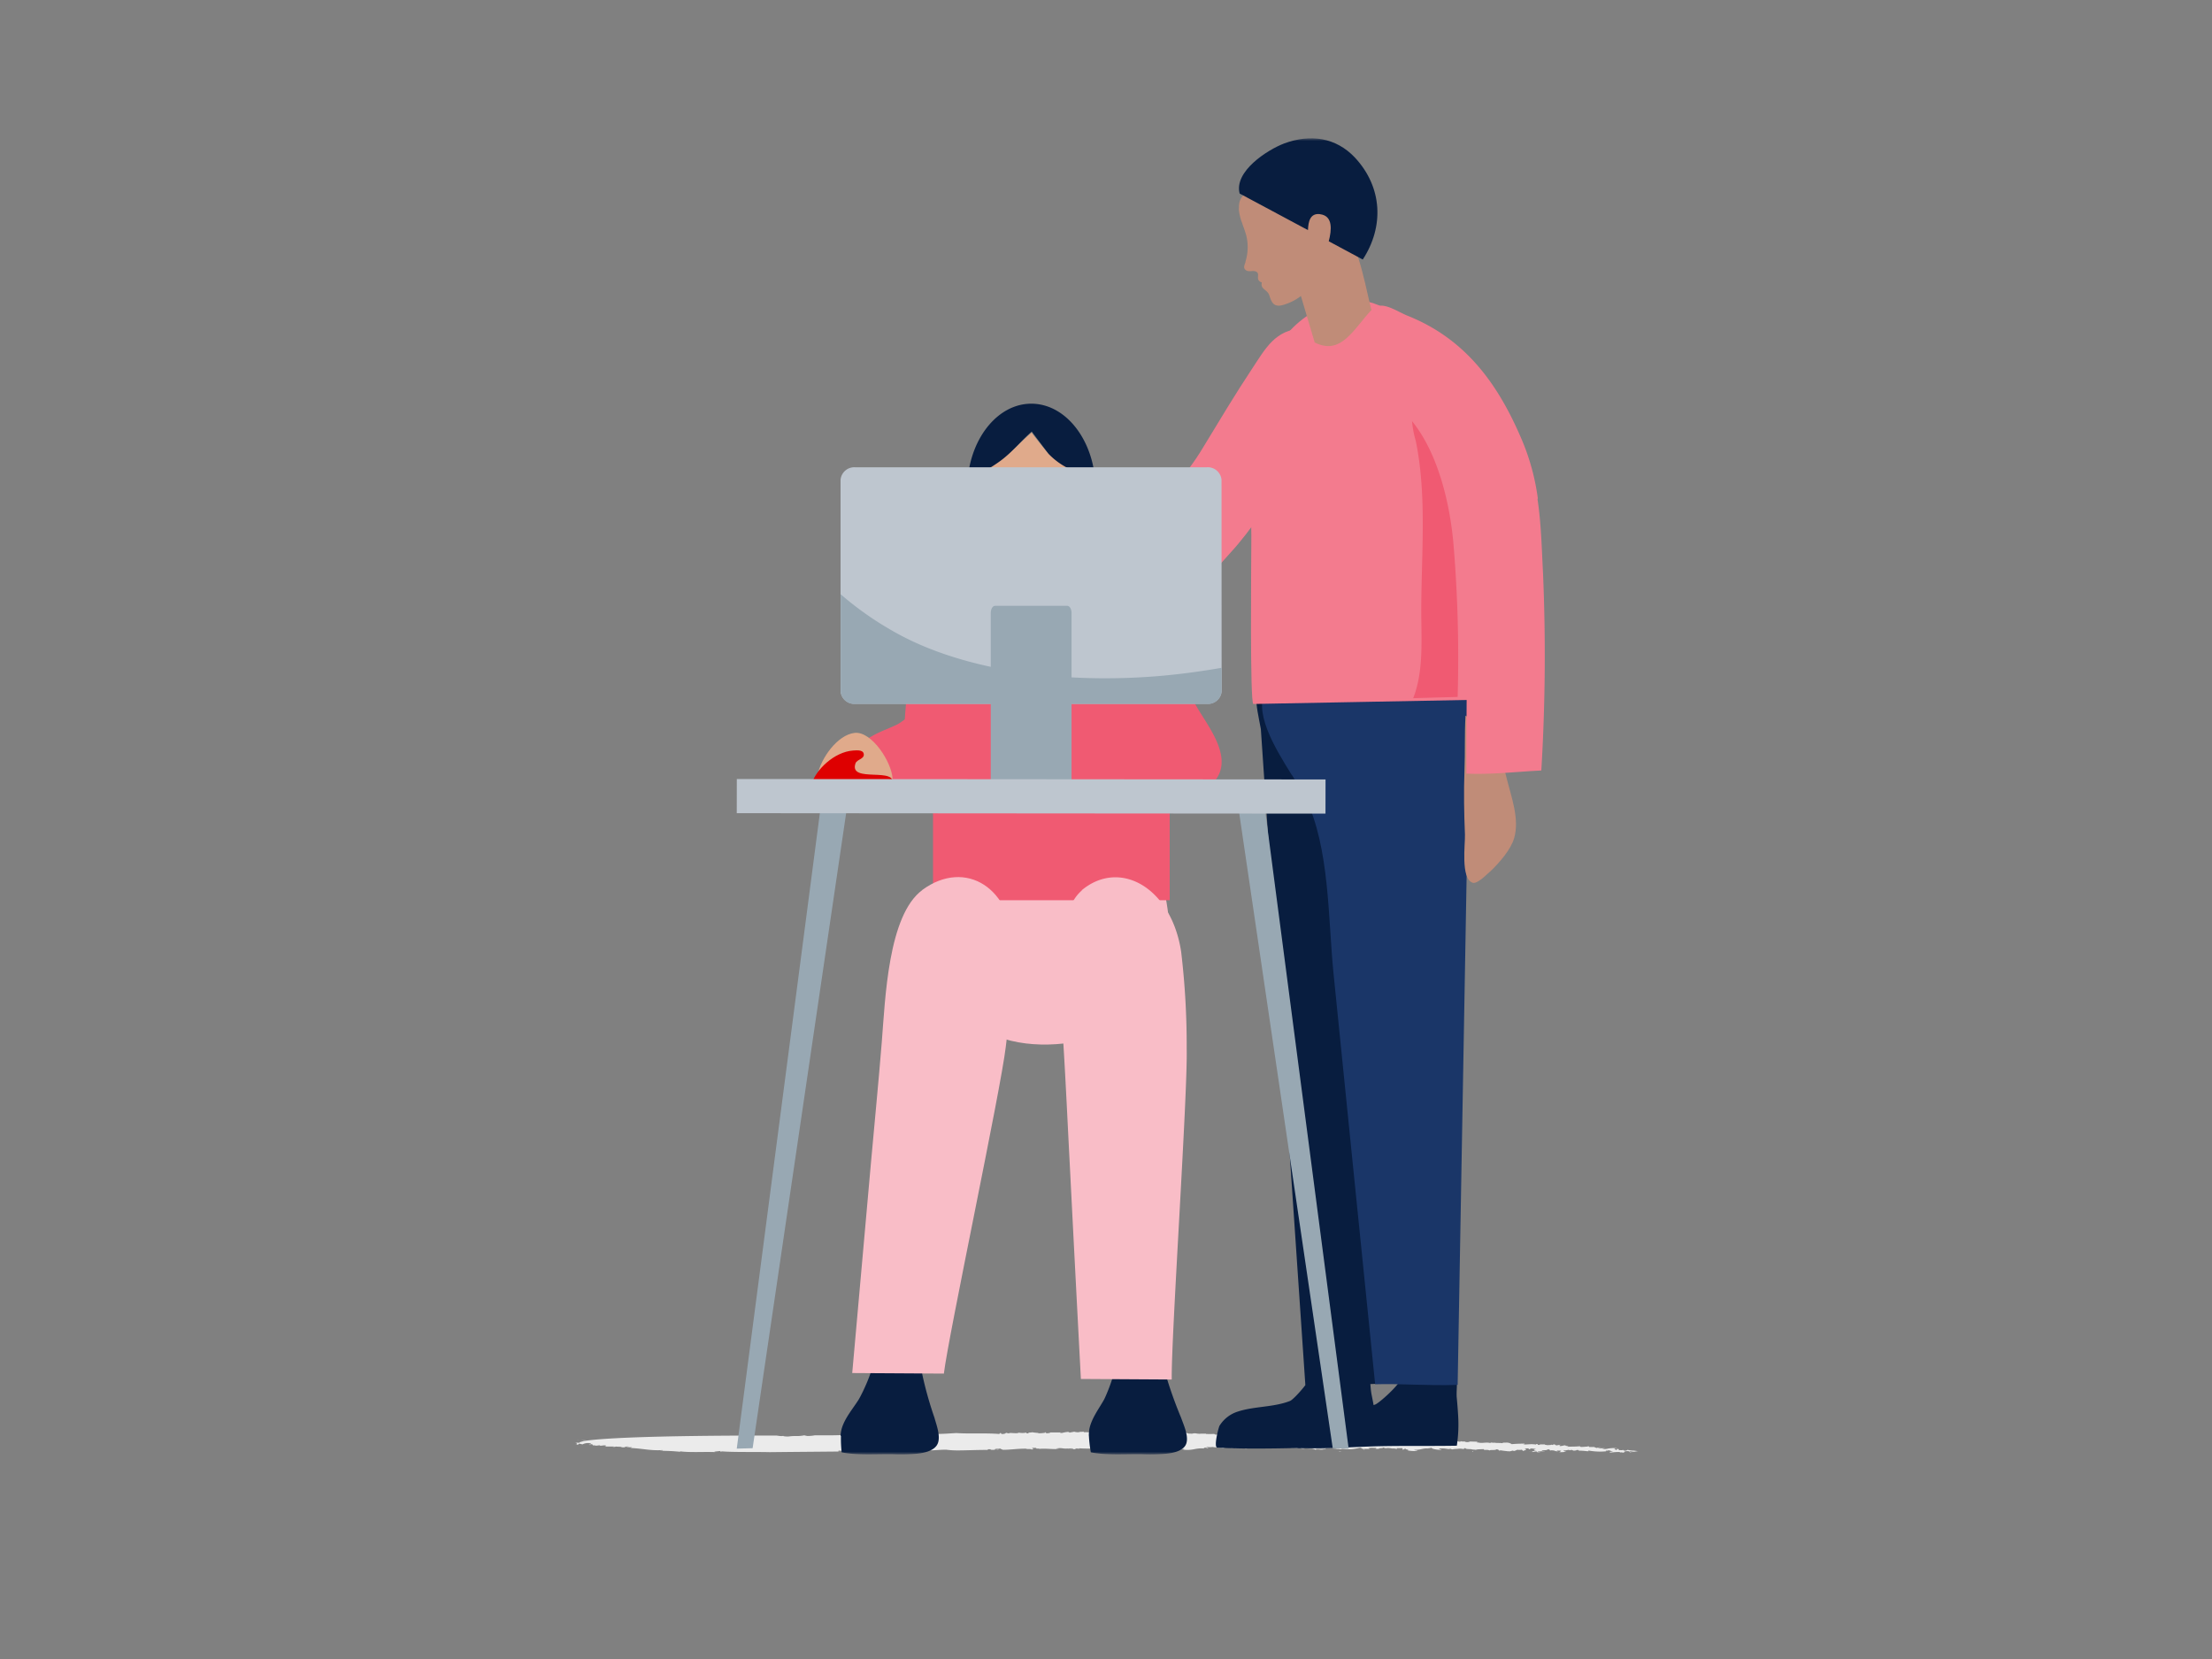 <svg id="Calque_1" data-name="Calque 1" xmlns="http://www.w3.org/2000/svg" xmlns:xlink="http://www.w3.org/1999/xlink" viewBox="0 0 400 300"><rect x="0" y="0" width="400" height="300" fill="#808080" stroke="none"/><defs><style>.cls-1{fill:#fff;}.cls-1,.cls-10,.cls-11,.cls-12,.cls-13,.cls-2,.cls-4,.cls-5,.cls-6,.cls-7,.cls-8,.cls-9{fill-rule:evenodd;}.cls-2{fill:#f9bdc7;}.cls-3{mask:url(#mask);}.cls-4{fill:#f05a72;}.cls-5{fill:#ebebeb;}.cls-6{fill:#e0aa8b;}.cls-7{fill:#081d3f;}.cls-8{fill:#f37b8e;}.cls-9{fill:#de0000;}.cls-10{fill:#1a3668;}.cls-11{fill:#c08c78;}.cls-12{fill:#bec6cf;}.cls-13{fill:#98a8b3;}</style><mask id="mask" x="104" y="25" width="192.07" height="238" maskUnits="userSpaceOnUse"><g id="mask-2"><polygon id="path-1" class="cls-1" points="104 263 296.07 263 296.07 25 104 25 104 263"/></g></mask></defs><g id="Illustration_Trivsel_En-chance-i-livet" data-name="Illustration/Trivsel/En-chance-i-livet"><g id="Group-73"><path id="Fill-1" class="cls-2" d="M208.47,154.44c3.63,8.39,5.81,25.82-4.15,30.78-6.31,3.15-14.6,4.63-21.43,3-6.67-1.6-11-7.85-11.67-14.59-.29-2.78-1.44-13.19,2-13.76"/><g class="cls-3"><polygon id="Fill-3" class="cls-4" points="168.72 162.79 211.52 162.79 211.52 145.04 168.72 145.04 168.72 162.79"/></g><g class="cls-3"><path id="Fill-5" class="cls-5" d="M270.47,260.43a.18.18,0,0,0,0-.07.08.08,0,0,0,0,.07"/></g><g class="cls-3"><path id="Fill-6" class="cls-5" d="M254.73,260.4l.22,0a.61.61,0,0,0-.22,0"/></g><g class="cls-3"><path id="Fill-7" class="cls-5" d="M279.51,261.41h0l.81,0Z"/></g><g class="cls-3"><path id="Fill-8" class="cls-5" d="M223.39,259.35h.26a1.12,1.12,0,0,0-.26,0"/></g><g class="cls-3"><path id="Fill-9" class="cls-5" d="M241.43,259.32a1,1,0,0,1-.33.05c.16,0,.29,0,.33-.05"/></g><g class="cls-3"><path id="Fill-10" class="cls-5" d="M283.19,262.53l-.33-.11c0,.05.12.09.33.11"/></g><g class="cls-3"><path id="Fill-11" class="cls-5" d="M292.43,262.49l0,0s0,0,0,0"/></g><g class="cls-3"><path id="Fill-12" class="cls-5" d="M289.45,261.42l-.33,0c.14,0,.32,0,.33,0"/></g><g class="cls-3"><path id="Fill-13" class="cls-5" d="M289.21,261.45l.15,0c-.08,0-.15,0-.15,0"/></g><g class="cls-3"><path id="Fill-14" class="cls-5" d="M106,260.32a4.53,4.53,0,0,0-.93.14Z"/></g><g class="cls-3"><path id="Fill-15" class="cls-5" d="M193.21,258.32l.08,0c-.07,0-.08,0-.08,0"/></g><g class="cls-3"><path id="Fill-16" class="cls-5" d="M105.68,261.44h0"/></g><g class="cls-3"><path id="Fill-17" class="cls-5" d="M279.36,262.44c-.34.09-1,0-1,.06.36,0,.87.07,1-.06"/></g><g class="cls-3"><path id="Fill-18" class="cls-5" d="M187.1,261.43h0"/></g><g class="cls-3"><path id="Fill-19" class="cls-5" d="M105.43,261.44l.27,0-.08,0a1.08,1.08,0,0,1-.19,0"/></g><g class="cls-3"><path id="Fill-20" class="cls-5" d="M162.93,259.36h0l.07,0Z"/></g><g class="cls-3"><path id="Fill-21" class="cls-5" d="M161.72,259.37l.43,0a1.09,1.09,0,0,0-.43,0"/></g><g class="cls-3"><path id="Fill-22" class="cls-5" d="M104.79,260.35l-.53.08a2.94,2.94,0,0,0,.53-.08"/></g><g class="cls-3"><path id="Fill-23" class="cls-5" d="M144.09,259.36l.2,0-.2,0"/></g><g class="cls-3"><path id="Fill-24" class="cls-5" d="M243.26,259.33l.18,0s0,0-.18,0"/></g><g class="cls-3"><polygon id="Fill-25" class="cls-5" points="230.83 261.43 230.82 261.43 230.82 261.44 230.83 261.43"/></g><g class="cls-3"><path id="Fill-26" class="cls-5" d="M231.24,261.38a2.36,2.36,0,0,0-.82.11,2.51,2.51,0,0,0,.82-.11"/></g><g class="cls-3"><path id="Fill-27" class="cls-5" d="M228.69,261.43h0"/></g><g class="cls-3"><path id="Fill-28" class="cls-5" d="M242.32,261.43Z"/></g><g class="cls-3"><path id="Fill-29" class="cls-5" d="M240.33,261.46a.9.9,0,0,0-.22,0,1,1,0,0,0,.22,0"/></g><g class="cls-3"><path id="Fill-30" class="cls-5" d="M223.53,261.44h0Z"/></g><g class="cls-3"><path id="Fill-31" class="cls-5" d="M199.18,262c2.42-.12,5.56-.12,8-.06a10.16,10.16,0,0,1,2.05-.15l.08.2.64-.05c.26.07-.5,0,0,.11l.24-.12c.06.08,1.64.08.57.21l2.48,0c.55,0,.32-.16.93-.1.12.06-.22,0-.17.11,1.82.19,2.1-.35,3.8-.22l-.15,0c.29-.05.84,0,.85-.06-.22-.21-.31.11-.82,0,0-.16.64-.08.61-.21a3.86,3.86,0,0,0,1,0c.59.13,1.44.06,1.88.21a4.89,4.89,0,0,1,1.24-.21c.44.14-.11.13.5.19l.1-.1c.49,0,.41.05.4.1.53,0,.44-.13,1.11-.05l-.38.09a13.11,13.11,0,0,1,1.39,0c0,.06-.3.05-.5,0,.38.16.64-.05.84,0,0-.05-.53-.07-.3-.17s.73-.12,1,0l-.37.09a4.13,4.13,0,0,1,1.19-.06s0,0,0,.05a8.69,8.69,0,0,1,1.95,0l-.14,0c.31,0,.48-.11.64-.1-.43-.07-.31-.1-.35-.19.57.17.88-.18,1.81-.06,0,0-.24.12-.5,0a1.8,1.8,0,0,1-.93.38c.36,0,.78-.05.69,0l.11-.15H231c.09-.1-.44-.17.06-.23s.3.17.39.1c.77,0,.32-.16,1.06-.1a.68.68,0,0,1-.28,0c.54.07,1.31,0,1.47.2a.39.39,0,0,1-.3.07v0c-.59.13.49,0,.31.15,0-.11.71-.07,1.05,0l-.11-.12c1.13-.32-.06.23,1.05.21.71-.06-.26,0,.17-.11a7.13,7.13,0,0,0,1.36.1c.19.05.59.12.62.25a10.53,10.53,0,0,0,1.54,0c-.73-.12-.73.12-1.58-.06l.24-.13c.59,0,1.34,0,1.75,0-.08,0-.12-.06-.07-.09a15.32,15.32,0,0,1,1.9-.1c.1.12-.37.1-.72.1a11,11,0,0,0,1.36.07c.05.1-.55,0-.64.08l.9,0v0c.13-.16.69,0,1.24,0a7.2,7.2,0,0,0,2.24-.32c.19.05.25.1.17.14-.32-.08-.27,0-.38,0,.44,0,1,.18.72.24.7,0-.25-.09.18-.13l1,0c-.12-.09-.46-.12,0-.17s.62,0,1.17,0c-.08,0,.18.14-.24.12a1.91,1.91,0,0,0,.84,0c-.6-.09,1-.05.54-.2l.6.09c-.14,0-.15.06-.36,0,.17.14.49,0,.7,0a4.41,4.41,0,0,1,.81.1,1.86,1.86,0,0,1,.74.07c.28,0,0-.08.1-.13l1,0c0,.08.13.29,0,.31.36-.06.13-.21.68-.2-.32.14.72.13.27.29a6.43,6.43,0,0,0,1.7.09c.3-.1-.54-.07-.5-.19,1.38,0,1.47-.32,2.49-.25l-.27,0a4.16,4.16,0,0,0,.94-.14c-.18.14.72.4,1.76.39.09-.07-.58-.14-.41-.26H261c.05,0,0,0-.12,0,.62,0,1.16.21,1.34.05l.63.22-.25-.09a5.2,5.2,0,0,1,.93-.1,3.11,3.11,0,0,1,1.35.1c-.12-.07-.43-.21.13-.22,0,.24,1.17.11,1.16.23.22,0,.62.08.65,0l0,.14c.06-.2.88-.17,1.51-.2-.15.27.69,0,1,.25.12-.18,1.12,0,1.23-.21.49,0,.44.17.56.24l.23-.07a15,15,0,0,0,1.69.19l.51-.14.19.07c.08,0,.49-.06.24-.12h.27c0-.18.38,0,.93-.11.12,0,.09.08,0,.1.27,0,.16.09.3.16-.19-.05,1-.3.25-.4-.05-.07.38-.12.65-.08l.16.16.32-.16a6,6,0,0,1,.94.12c-.35,0-.78.29.12.3a7.5,7.5,0,0,0-.95.13c.19,0,.28,0,0,.09.7,0,.24-.1.93-.1,0,.14.15.19.76.25l-.45-.12.08,0c-.17,0-.22,0-.25-.1.14,0,.8-.16.92-.07-.7-.24,1.22-.15.77-.29a1.14,1.14,0,0,1,.61,0c-.58.1.44.17.34.27.22,0-.45-.11-.16-.16a2.74,2.74,0,0,1,.79.14l-.14,0,.53.07c.09-.06-.51-.13,0-.15.13,0,.62,0,.6.06-.23.09-.06.23-.48.24.34,0,1.45,0,1-.14h.42c-.26-.06-1-.19-.15-.19v0l.58-.1.25.08s.08-.07.3-.06c.05,0,.25.06.24.12.62,0,.57-.07.65-.11.35,0,.48,0,.32.11a15,15,0,0,1,1.63.11c.64-.05-.13,0,.24-.12a11.33,11.33,0,0,0,3.15.13c-.28-.23.28,0,.47-.22-.22.06,1,.19.08.23h.55c.38.13-.92.08-.34.25a9.63,9.63,0,0,1,1.76-.13c-.24.15.57,0,.38.12a1.91,1.91,0,0,1-.56,0l.13,0c1.36.07.4-.18,1.11-.26s.66.13.7.2a2.91,2.91,0,0,0,.77,0c-.51.08-.94-.12-.7-.21a2.85,2.85,0,0,0,1.46,0c-1.19-.2-.82,0-1.94-.24-.15.05-.13.21-.8.13.42-.07,0-.09-.14-.12.13.1-.47,0-.67.07s.4-.21-.28-.26l-.13.22c-.26,0,.12-.16-.45-.12.31-.11-.09-.18.68-.19a5.37,5.37,0,0,0-2.12.13c.08,0,.09,0,.16-.05a3.14,3.14,0,0,1-.64.05c-.47-.06.37-.09.25-.15h-.76l0,0c-.2,0-.39.05-.46,0a4.09,4.09,0,0,0,.47-.19l-.79.14c.08-.07-.66-.14-.1-.18h-1.17l-.1-.15c-.28,0-.29,0,.05.08-.41-.05-1.79.21-1.58-.07-.92.1-1.26.05-2.38.1.87-.12-1-.19-.07-.23-.53-.08-.65.08-1.07.1s-.21-.21.21-.26l-.5.06v0l-.44.08c-.46-.1-.09-.15-.57-.19l-.1.13-.33-.08c.12.06-.16.08-.5.09v0l-.42,0c.42-.07-.38,0-.19-.13h-1l.12.09c-.85.05,0-.13-.72-.15l0,.1c-1-.19-1.68.06-2.41-.06.42,0,.32-.13.31-.11a22.52,22.52,0,0,0-2.31.09,1.66,1.66,0,0,0-1-.28c-.49,0-.56,0-.72.1-.47-.07-1.35,0-1.38-.11-.11.08-.42,0-.68,0l-.06,0,0,.1c-.83-.24-1.41.1-2.25-.12h.15l-.36,0c-.05-.05.09-.07.11-.13l-1.65-.05.32.08a3.52,3.52,0,0,1-1,0c.67-.13-.54,0-.65-.13l.36,0c-.49,0-.49,0-.45.1-.63,0-.43-.2-1-.1h.41c.12.06-.17.14-.45.13-.06,0-.26-.07-.05-.07-.49,0-1.23,0-1.45,0s-.18-.11,0-.14c-1.06.07-.48,0-1.54,0l0-.06-.36.07-.52-.13.18.07a7.55,7.55,0,0,1-1,0l.16-.09c-1,0-1.13-.16-2.06-.06-.07,0,.08-.05.15-.05-.86.11-.65-.17-1.52,0,.06,0,0-.06,0-.08l-.4,0,0-.11-.32.16-.24-.12-.16.05c-.42-.23-1-.07-1.59-.25l.1.15c-1.46.27-3.33-.24-5.09-.13l0-.11-.73.12c-.39-.1.23-.1.11-.16-.77.05-.32.16-1.22.18-.47-.09.16-.08.37-.12a22,22,0,0,1-2.69,0s-.05,0,0,0c-.56,0-1.31,0-1.93,0,0-.05.17-.06.32-.07a2.81,2.81,0,0,0-.71,0l.23-.09a6.61,6.61,0,0,1-1.5-.08c.05,0,0,.13-.38.12-.23-.19-1.12.05-1.79-.06.08,0,.57,0,.43,0a2.78,2.78,0,0,0-.92.08l.09-.07-1.54.07c-.23-.18-1.45,0-1.35-.13-.55,0,.46.09-.23.09-.19-.07-.63,0-.6-.09h-.41l.3-.11c-.42,0-.72.12-.75.21a8.05,8.05,0,0,1-1.14-.13l.15,0a18.24,18.24,0,0,0-2.72-.17c-.07,0-.06-.05.08,0l-.69,0,.16-.09-1.14.11,0-.06c-.75,0-1.93,0-2.9,0l.15,0c-1.06.07-1-.07-1.8,0l.09,0H222l.15-.05a5.48,5.48,0,0,1-1.15-.08,4.54,4.54,0,0,0-.88.17c-.76,0-.19-.08-.66-.13a12.2,12.2,0,0,1-1.38,0v-.05l-1,0,.15,0c-.79.1-1-.19-1.61,0-.33,0-1,0-.93-.14l-2.72.1c-.16-.19-.21,0-.81-.11l.05.1c-1.39,0-3-.3-4.5-.28l0-.11-.3.11-5.07-.19a10.09,10.09,0,0,1-1.76.16l.07,0a35.07,35.07,0,0,1-3.73.09c.08,0,0-.07.1-.1a3,3,0,0,1-1,0l.33.07a2.23,2.23,0,0,1-1.09-.05l-.58.11-.1,0-.1.06-.31-.14a6.05,6.05,0,0,0-1.15.2c-.06,0-.6-.06-.18-.1H189.6l.33,0c0,.11-.59.18-.92.13.43-.08,0-.14-.15-.21s.25.09.1.14a5.87,5.87,0,0,1-1.33.08l.22-.05a9.56,9.56,0,0,1-1.2-.12c-.44.1-.76,0-.67.2-.63,0-.24-.12-.45-.13a3.36,3.36,0,0,1-1.29,0c-.34.25-1.69-.08-1.82.14l-.52-.12c0,.06-.12.19-.54.22s-.3-.16-.42-.21l-.26.21c-2.28-.2-5.28,0-7.78-.17-1.12.07-2.52.18-3.82.16l.15,0-1.3-.05.94.09a6.88,6.88,0,0,1-.77.07,42.33,42.33,0,0,0-5.06,0c-1.13.26-.76-.21-1.84,0,.1,0,.13-.06.21-.08-1.16.09-1.8.14-3,.3.13-.24-.76,0-.66-.11l-.1.1c-.26-.06-.87-.08-.78-.15l-.52.13,0-.1a9.41,9.41,0,0,1-2.51-.1c-1.7.18-4.37.16-6.49.15a6.88,6.88,0,0,1-1.4.12l-.52-.12a6.31,6.31,0,0,1-1.48.13l.06,0a8.62,8.62,0,0,0-1.45.09c-.55,0-1.08-.05-.91-.17-.06.2-1.17,0-1.17,0s-28.18-.14-35,1c-.23.11-.87.18-.63.29-.49.05-.72-.13-.81,0,.67.05-.2.25.45.37l-.42,0c-.08.07.57-.09.47,0l.12-.19a1.7,1.7,0,0,1,.65.13,2.16,2.16,0,0,1,1.29-.23h-.21c.62,0,.38.11.51.14h-.14l.53.09c-.4-.06-1.06.1-.71.09.74,0-.19-.05.36-.08.35,0,.25.09.24.15l.62,0c0,.09-.41,0-.16.09l.78-.1c.15.22.85-.12,1.21.09-.56.05,0,.06,0,.14l1.38,0c.13,0-.37.07-.16.06a1.73,1.73,0,0,0,.57-.06c.12.05,1,0,1,.13.94.08.4-.19,1.27-.12.11.09-.69,0-.31.12l.91,0a.71.71,0,0,1-.51.12c2.44.09,3.77.53,6,.39.32.1-.22.07-.45.14a31.69,31.69,0,0,1,3.66.17l0-.08c1.92.24,4.24.05,6.41.14l-.26-.06c.3-.08.78-.1,1.14-.15.05.05-.26.19.37.15-.13,0-.4-.06-.32-.1,1.87.2,5.81.1,8.88.17,4.15-.05,8.64-.08,12.72-.12-.62,0-.36-.2.11-.15,1.28.34,2.22-.09,3.53.14,2.37-.15,4.49.14,6.7-.17l0,.11a3.28,3.28,0,0,0,.76-.05v0c.81,0,1.8-.09,2.27,0l0-.12c.49,0,.25.09.75,0v.06l.58-.11c-.06.2,1.37,0,1.76.08.63,0,1.82-.14,2.77-.11a15.33,15.33,0,0,0,2.1.12c1.45,0,3.52-.1,5.37-.09l0-.12.48,0s.06,0,0,.06c.38.14,1.12-.06,1.51,0-.25-.12-.34,0-.62,0s0-.19.52-.13v0l.36-.07c0,.1.37.14.42.24,1.59,0,2.67-.23,4.31-.2-.17.11,1.17,0,.85.15,1-.08-.17-.15.28-.3.28,0,.56,0,.61,0-.13,0,.23.11,0,.13l.65,0c.07,0-.08,0-.15.06,1.34-.13,2.37.1,3.57,0,.09-.07-.47,0-.38-.09,1.2-.16,1.06.12,2.19,0l-.23.1a2.49,2.49,0,0,1,1.12-.08c.1.11-.51.1-.8.15.41,0,1.45,0,1.14-.14a3,3,0,0,1,.94.08s-.46-.07-.18-.13c.67.06,1.71.05,2.53.05,0,0,0,.07,0,.08.66-.16.59.1,1.49.06"/></g><g class="cls-3"><path id="Fill-32" class="cls-5" d="M242.63,262.46l-.42,0s0,.08-.22.11Z"/></g><g class="cls-3"><path id="Fill-33" class="cls-5" d="M227.77,261.41l-.15,0c.1,0,.14,0,.15,0"/></g><g class="cls-3"><path id="Fill-34" class="cls-5" d="M223.51,261.49c.35,0,0-.07-.13-.11,0,0,0,.07.13.11"/></g><g class="cls-3"><path id="Fill-35" class="cls-5" d="M251.76,261.4c-.08,0-.12,0-.11.07s.12-.05.11-.07"/></g><g class="cls-3"><path id="Fill-36" class="cls-5" d="M276.82,262.49l-.12,0,.12,0"/></g><g class="cls-3"><path id="Fill-37" class="cls-5" d="M274.85,262.47h-.35a1.27,1.27,0,0,0,.35,0"/></g><g class="cls-3"><path id="Fill-38" class="cls-5" d="M245.61,261.41l-.33,0a.79.79,0,0,0,.33,0"/></g><g class="cls-3"><path id="Fill-39" class="cls-5" d="M274.89,262.49l-.43,0a0,0,0,0,0,0,0Z"/></g><g class="cls-3"><path id="Fill-40" class="cls-5" d="M277,262.48l-.55,0a1.75,1.75,0,0,0,.55,0"/></g><g class="cls-3"><path id="Fill-41" class="cls-5" d="M260.17,261.41h0c-.35.06-.13,0,0,0"/></g><g class="cls-3"><polygon id="Fill-42" class="cls-5" points="272.68 262.47 272.62 262.46 272.49 262.5 272.68 262.47"/></g><g class="cls-3"><path id="Fill-43" class="cls-5" d="M278.94,262.46a.75.75,0,0,0-.22,0l.25,0s0,0,0,0"/></g><g class="cls-3"><path id="Fill-44" class="cls-5" d="M266.24,262.54c.13-.06.18-.09.18-.12-.15,0-.24,0-.18.12"/></g><g class="cls-3"><path id="Fill-45" class="cls-6" d="M189.57,82c-.28-.3-3.09-3.75-3-3.78-1.89,1.55-3.5,3.47-5.58,4.91a26.57,26.57,0,0,1-5.87,3c0,.56-.09,1.13-.09,1.7,0,7.92,5.14,14.35,11.48,14.35S198,95.82,198,87.9a17.19,17.19,0,0,0-.15-2.17,13.7,13.7,0,0,1-4.36-1.13A12.55,12.55,0,0,1,189.57,82"/></g><g class="cls-3"><path id="Fill-46" class="cls-7" d="M186.49,73C180.55,73,175.66,79,175,86.59a26.3,26.3,0,0,0,5.93-3.27c2.11-1.56,3.73-3.62,5.64-5.28,0,0,2.8,3.74,3.08,4.06a12.7,12.7,0,0,0,3.92,2.77,13.25,13.25,0,0,0,4.4,1.21C197.1,78.69,192.3,73,186.49,73"/></g><g class="cls-3"><path id="Fill-47" class="cls-8" d="M222.46,100c4-4.33,6.88-9.33,10.64-13.75,2.65-3.12,4.54-5.47,5.78-9.53,1.33-4.3,4.76-17.55-3.34-17.31-4.91.15-6.72,3.64-9.06,7.17-3.13,4.72-6,9.52-8.95,14.38-6.79,11.35-17.13,16.77-27.74,23.68-1.83,1.19-3.78,2.41-4.28,4.69-.56,2.61,1.49,6.09,3.73,7.45,4.66,2.82,13.06-.54,17.53-2.48,6.14-2.67,11.23-9.44,15.69-14.3"/></g><g class="cls-3"><path id="Fill-48" class="cls-4" d="M154.11,135.38a48.18,48.18,0,0,1,4.12-2.57c1.31-.68,2.7-1.15,4-1.8.69-.34,1.38-1,2.08-1.3.36-.12.13-.49.65-.24s.75,1.61.92,2.1a40.84,40.84,0,0,1,1.61,6.17c.24,1.46.43,3.46-1,4.29a7.28,7.28,0,0,1-3.64.9c-.05-.11-.1-.23-.14-.34"/></g><g class="cls-3"><path id="Fill-49" class="cls-6" d="M147.84,140.15c.61-3.07,3.61-7.27,6.7-7.62s6.74,5.3,6.87,8.34"/></g><g class="cls-3"><path id="Fill-50" class="cls-9" d="M146.8,141.72c.67-2.43,4-5.75,7.46-6,.44,0,1.83-.25,1.94.65s-1.25.94-1.5,1.67c-1.29,3.71,7.82.46,6.6,3.89"/></g><g class="cls-3"><path id="Fill-51" class="cls-4" d="M163.64,146c0,.07,14.35,0,15.23,0H206.2a11.23,11.23,0,0,0,2.39,0c2.18-.5,3.1-2.6,5.53-2.93,2.27-.31,4.85-.43,6.11-2.66,2.37-4.2-2.07-9.45-4-12.91-2.25-4.12-4.69-8.14-6.9-12.29a51.85,51.85,0,0,1-4.24-10c-1-3.38-4-6.65-6.52-9a15.12,15.12,0,0,0-11.87-4.31,15.1,15.1,0,0,0-11.86,4.31c-8.21,7.91-9.82,16.93-10.5,25.33-.4,4.92-1,9.61-.85,14.21,0,.8,0,7,.11,10.29"/></g><g class="cls-3"><path id="Fill-52" class="cls-7" d="M220.55,257.79a6,6,0,0,1,3.25-2.52c3-1,6.5-.76,9.49-1.94.76-.29,5.38-5.39,3.8-6,3.08,1.15,7,.34,10.3.53.49,1.39.35,2.94.64,4.34.21,1.07.43,2.2.61,3.34a27.9,27.9,0,0,1,.43,5.82c-4.7.08-9.28.4-13.83.48-5.09.09-10.18.21-15.11-.07-.71,0,.21-3.65.42-4"/></g><g class="cls-3"><path id="Fill-53" class="cls-7" d="M152,259.65a5.86,5.86,0,0,1,.24-1.42c.59-1.88,2-3.51,3-5.09.59-.92,3.69-7.24,2.32-7.89,2.18,1,4.49.72,6.8.74,1.69,0,2.15.76,2.44,2.65a67.55,67.55,0,0,0,2.18,7.73c.34,1.25,1.06,3.09.67,4.45-.48,1.68-3,2-4.24,2.09a34,34,0,0,1-4,.06c-3-.05-6.26.23-9.21-.34a22,22,0,0,1-.13-3"/></g><g class="cls-3"><path id="Fill-54" class="cls-7" d="M196.9,259.65a6.47,6.47,0,0,1,.13-1.42c.45-1.88,1.7-3.51,2.59-5.09.51-.92,3.14-7.24,1.72-7.89,2.25,1,4.54.72,6.85.74,1.69,0,2.2.76,2.63,2.65a77.16,77.16,0,0,0,2.76,7.73c.44,1.25,1.3,3.09,1,4.45-.35,1.68-2.82,2-4.08,2.09a33.58,33.58,0,0,1-4,.06c-3-.05-6.24.23-9.24-.34a22.54,22.54,0,0,1-.35-3"/></g><g class="cls-3"><path id="Fill-55" class="cls-7" d="M235.55,258.16a6.94,6.94,0,0,1,3.51-2.37c3.08-.95,6.53-.71,9.63-1.81.78-.28,6.11-5,4.61-5.59,2.92,1.06,6.76.3,10,.48.33,1.3,0,2.75.14,4,.09,1,.18,2.06.24,3.13a25.62,25.62,0,0,1-.24,5.43c-4.68.08-8.8,0-13.31.08-5.06.08-10.59.58-15.44.32-.69,0,.62-3.41.87-3.72"/></g><g class="cls-3"><path id="Fill-56" class="cls-7" d="M228,131.83c-.85-4.6-1.79-7.45,1.33-10.51,2.43-2.39,5.63-4,8.61-5.8,7.35-4.38,17.7-7.54,20.55,4.87l-6.85,129.75c-5.94.25-9,.28-15.59.33Z"/></g><g class="cls-3"><path id="Fill-57" class="cls-10" d="M233.6,140.15c-3.13-5-7.25-11.77-4.45-15.73,3.21-4.53,12.29-.33,16.94-3.41,6.84-4.52,16.57-7.93,19.71,4.15l-2.21,125.27c-5.71.18-10.43-.26-14.92-.11l-4.11-40.5L241.14,176c-1-9.95-.67-22.68-5.07-31.71-.53-1.1-1.45-2.54-2.47-4.18"/></g><g class="cls-3"><path id="Fill-58" class="cls-8" d="M266.81,110.63c.18-5.9-.45-11.93-.86-18.24-.69-10.79-2.32-22.38-10.63-32.54-3.91-4.79-9.64-7.08-15.47-4.62-16.91,7.14-13.29,31.45-13.58,44.22,0,2-.26,27.86.38,27.85l39.9-.75c.25-.07.21-14.5.26-15.92"/></g><g class="cls-3"><path id="Fill-59" class="cls-11" d="M237.74,61.93c4.79,2.42,7-2.41,10.31-5.93-.12.7-1.93-9.76-3.53-11.84-.58-.75-8.05-7.84-8.48-7.67l-9.91,3.75c.87-.33,6.28,4.78,6.8,5.5"/></g><g class="cls-3"><path id="Fill-60" class="cls-11" d="M224.05,37.65c-.22-4.24,5.42-3.54,8.27-2.32a8,8,0,0,0,4.32.43c1.84-.14,4.61.1,5.09,2.44.42,2-1.58,4-2.14,5.86-.34,1.13-.51,2.41-.87,3.57-.51,1.64-1,3.57-2.23,4.77a9.67,9.67,0,0,1-4.67,2.8c-1.58.35-1.9-.63-2.28-1.77s-1.67-1.08-1.36-2.35c-1.4-.48-.07-1.63-1.14-2-.53-.21-1.22.16-1.75-.23s-.25-.91-.07-1.43a.49.49,0,0,1,0-.11,8.77,8.77,0,0,0,.12-4.82c-.2-.71-.45-1.36-.68-2,0-.13-.09-.26-.13-.39a8.92,8.92,0,0,1-.52-2.4"/></g><g class="cls-3"><path id="Fill-61" class="cls-7" d="M238.68,38.72c-1.76-.2-2.1,1.33-2.16,2.89L224.17,35c-1.06-4,5-7.91,8.1-9.08,4.71-1.72,9.31-1.07,12.75,2.58,5,5.37,5.28,12.51,1.41,18.43l-6.15-3.3c.52-2,.82-4.62-1.6-4.9"/></g><g class="cls-3"><path id="Fill-62" class="cls-12" d="M220.91,125a2.49,2.49,0,0,1-2.66,2.27H154.68A2.49,2.49,0,0,1,152,125V86.77a2.49,2.49,0,0,1,2.66-2.27h63.57a2.49,2.49,0,0,1,2.66,2.27Z"/></g><g class="cls-3"><path id="Fill-63" class="cls-13" d="M179.93,143c-.42,0-.77-.58-.77-1.29V110.84c0-.71.35-1.29.77-1.29H193c.42,0,.77.58.77,1.29v30.83c0,.71-.35,1.29-.77,1.29Z"/></g><g class="cls-3"><polygon id="Fill-64" class="cls-13" points="148.38 146.09 153.06 146.7 136.1 261.88 133.23 261.96 148.38 146.09"/></g><g class="cls-3"><path id="Fill-65" class="cls-11" d="M269.42,157.63c-.39.36-.76.7-1.11,1s-1.41,1.2-2,1c-2.23-.71-1.33-7.11-1.4-8.69-.16-3.84-.23-7.68-.09-11.52.13-3.34,0-6.71.19-10,5.06,2.62,6.31,6.63,7.46,11.38.83,3.38,2.35,7.31,1.33,10.78-.58,2-2.59,4.37-4.39,6.08"/></g><g class="cls-3"><polygon id="Fill-66" class="cls-13" points="228.72 146.09 224.04 146.7 241 261.88 243.88 261.96 228.72 146.09"/></g><g class="cls-3"><polygon id="Fill-67" class="cls-12" points="133.23 147.05 133.24 140.87 239.7 140.95 239.69 147.13 133.23 147.05"/></g><g class="cls-3"><path id="Fill-68" class="cls-8" d="M278.09,90.14a41,41,0,0,0-2.75-10.27C271.2,70,265.4,61.42,254.52,57.09c-1.93-.77-5.31-3.2-6.22-.75-1.05,2.84,1.55,7.55,2,10.55,1.39,8.74,7,17.43,11.68,25,4,6.49,3.31,11.62,3.32,19,0,7.89-.16,21.09-.12,29,4.5.21,9-.34,13.54-.56a346.71,346.71,0,0,0,.31-35.61c-.24-4.71-.34-9.12-1-13.47"/></g><g class="cls-3"><path id="Fill-69" class="cls-2" d="M166.79,160.94c-6.21,4.57-6.71,19.73-7.34,27.55-.59,7.29-1.3,14.5-1.94,21.64q-1.72,19.45-3.4,38.16l16.57.1c.87-7.12,10.29-51.25,11.2-59.12.67-5.72,1.51-11.55,1.45-17.35-.12-11.44-8.77-16.7-16.54-11"/></g><g class="cls-3"><path id="Fill-70" class="cls-2" d="M195.66,161c-5.51,4.62-3.84,20-3.36,27.86.45,7.38.78,14.68,1.16,21.9q1,19.68,2,38.6l16.43.1c-.14-7.2,2.91-51.84,2.7-59.81a142.25,142.25,0,0,0-1-17.54c-1.75-11.58-11.07-16.9-18-11.11"/></g><g class="cls-3"><path id="Fill-71" class="cls-4" d="M255.55,126.25c1.76-4.46,1.52-9.68,1.47-14.35-.12-10.56,1.14-21.72-1-32.16a18,18,0,0,1-.68-3.59c4.85,6,6.92,15.29,7.52,22.54a247,247,0,0,1,.73,27.34"/></g><g class="cls-3"><path id="Fill-72" class="cls-13" d="M209.07,122.29c-18.5,1.46-36.16-1.47-47.9-8.34a57.73,57.73,0,0,1-9.15-6.49v17.6a2.47,2.47,0,0,0,2.66,2.24h63.57a2.47,2.47,0,0,0,2.66-2.24v-4.3c-3.8.66-7.73,1.2-11.84,1.53"/></g></g></g></svg>